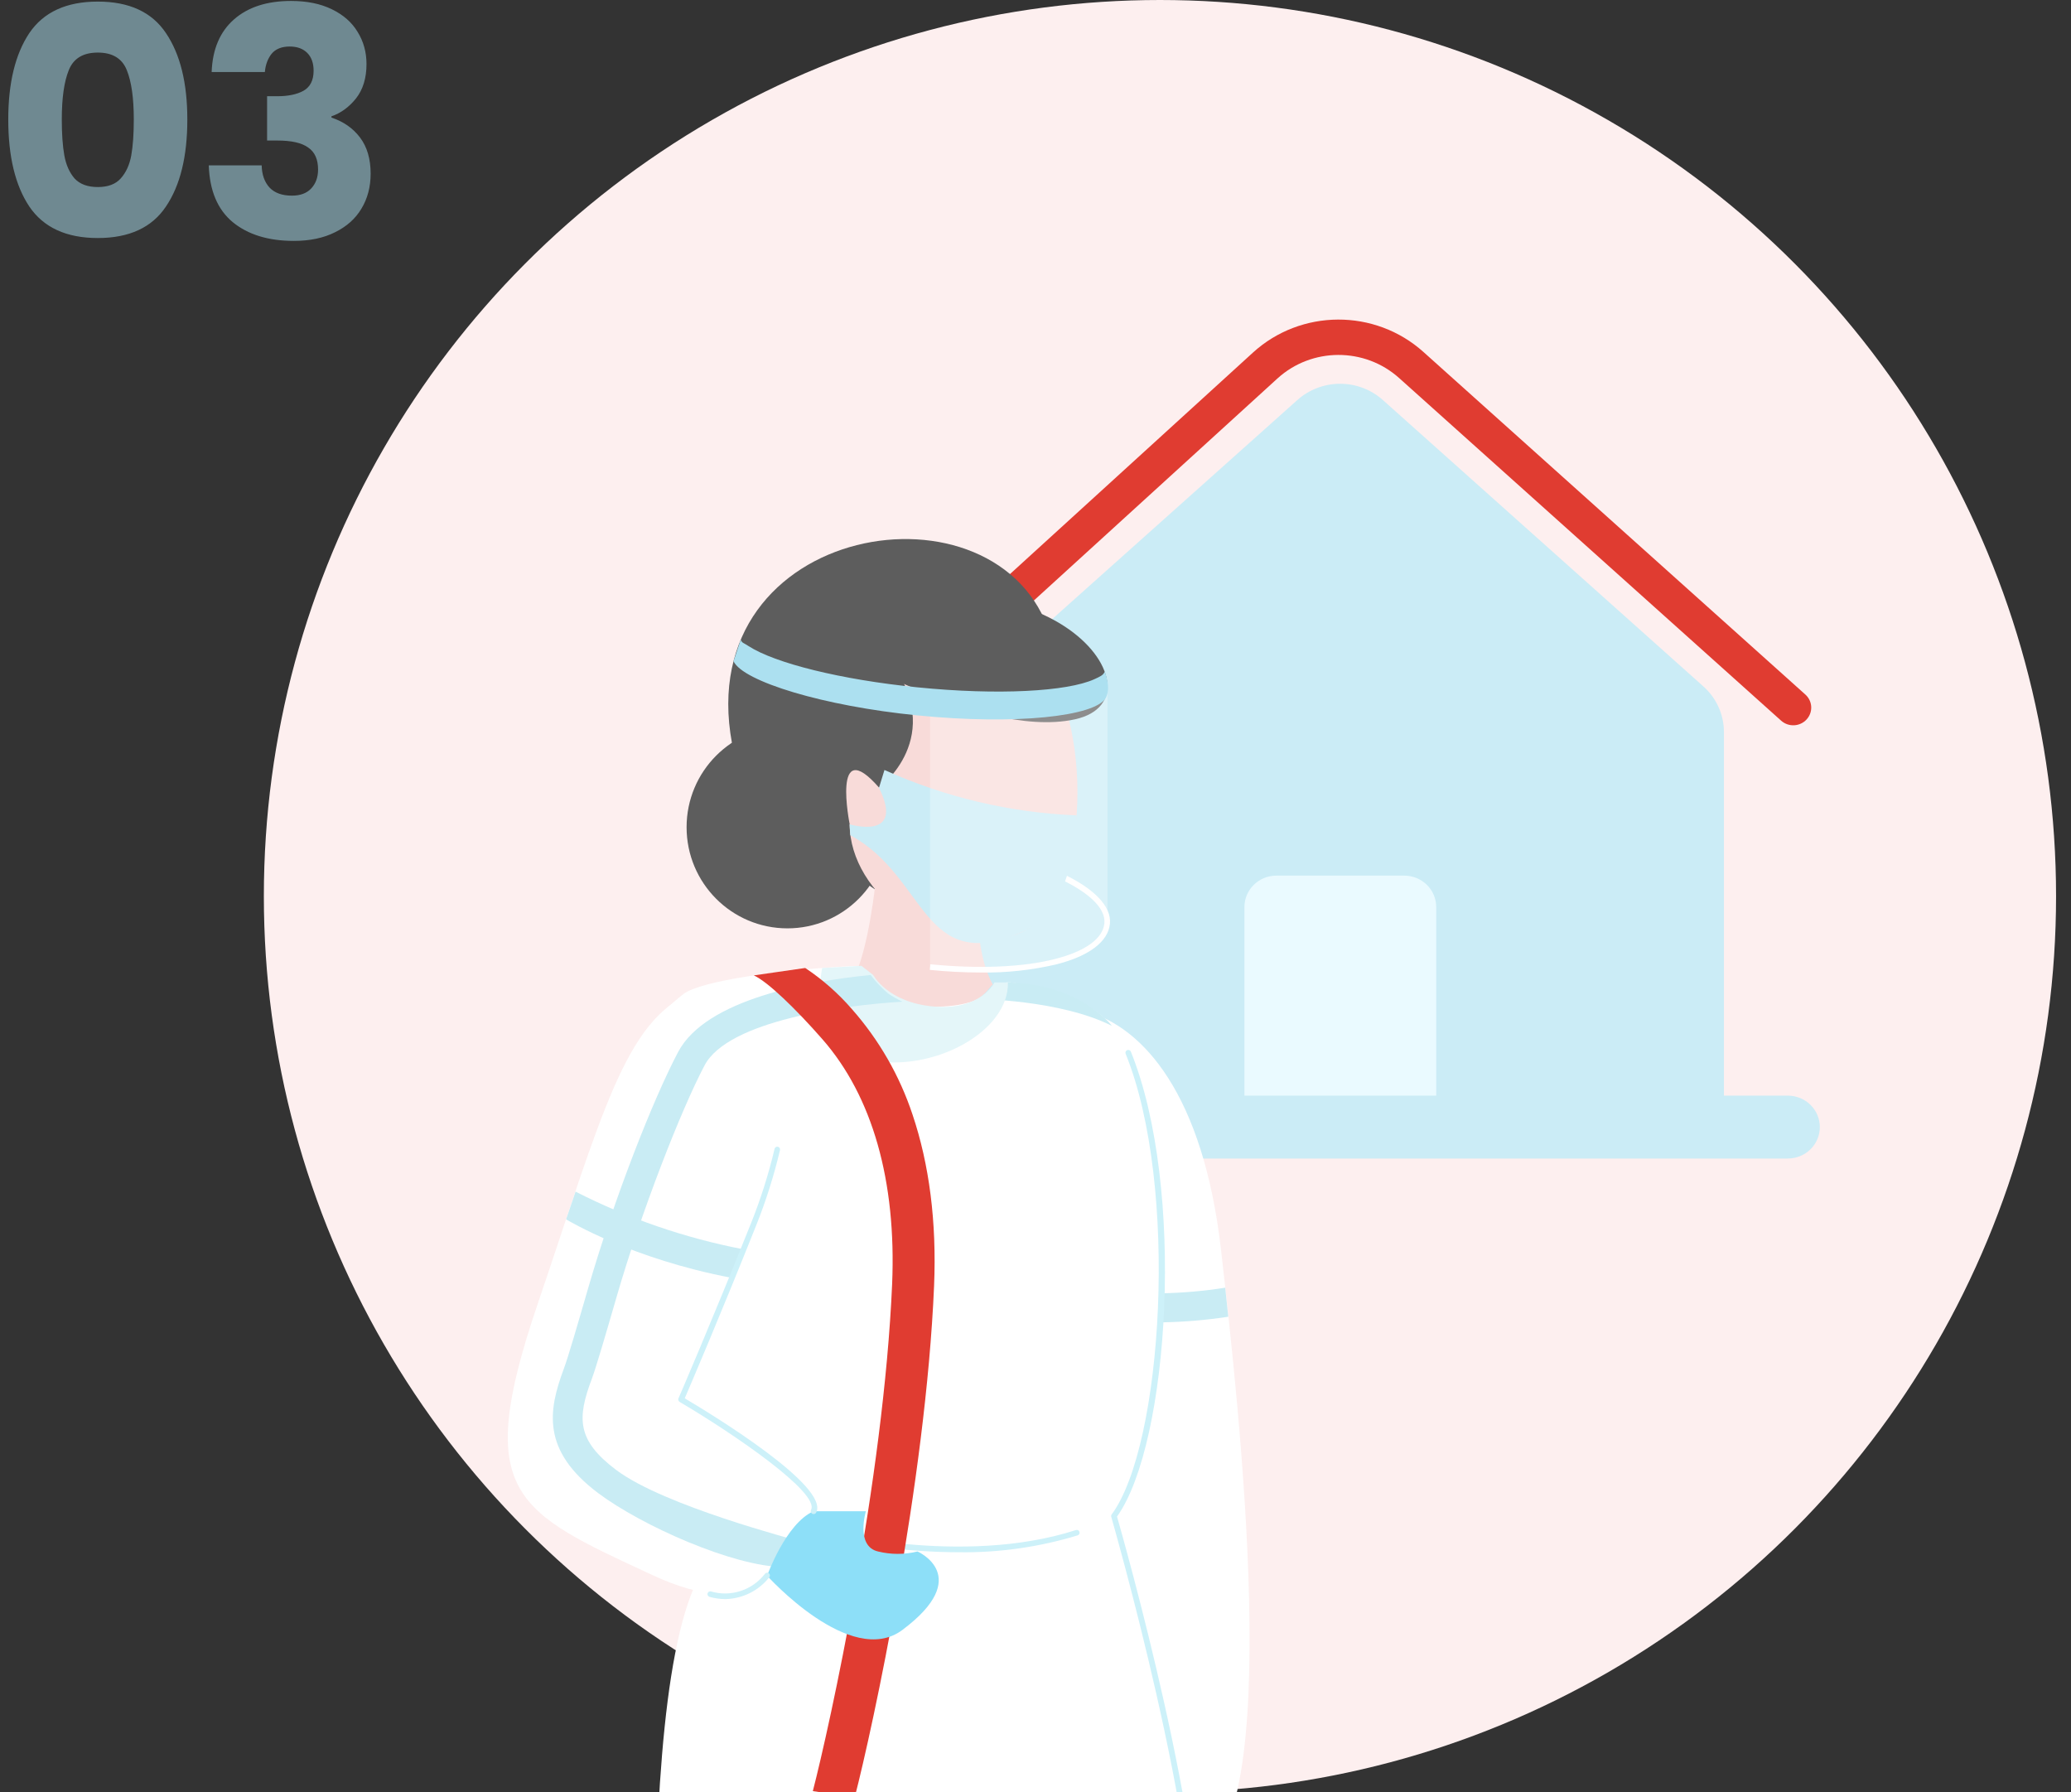 <svg width="208" height="180" viewBox="0 0 208 180" fill="none" xmlns="http://www.w3.org/2000/svg">
<rect x="0" y="0" width="208" height="180" fill="#333333" stroke="none"/>
<path opacity="0.5" d="M0.83 12C0.83 8.331 1.534 5.44 2.942 3.328C4.371 1.216 6.665 0.16 9.822 0.16C12.979 0.16 15.262 1.216 16.67 3.328C18.099 5.44 18.814 8.331 18.814 12C18.814 15.712 18.099 18.624 16.67 20.736C15.262 22.848 12.979 23.904 9.822 23.904C6.665 23.904 4.371 22.848 2.942 20.736C1.534 18.624 0.83 15.712 0.83 12ZM13.438 12C13.438 9.845 13.203 8.192 12.734 7.04C12.265 5.867 11.294 5.28 9.822 5.28C8.35 5.28 7.379 5.867 6.91 7.04C6.441 8.192 6.206 9.845 6.206 12C6.206 13.451 6.291 14.656 6.462 15.616C6.633 16.555 6.974 17.323 7.486 17.92C8.019 18.496 8.798 18.784 9.822 18.784C10.846 18.784 11.614 18.496 12.126 17.92C12.659 17.323 13.011 16.555 13.182 15.616C13.353 14.656 13.438 13.451 13.438 12ZM21.257 7.232C21.342 4.949 22.089 3.189 23.497 1.952C24.905 0.715 26.814 0.096 29.225 0.096C30.825 0.096 32.19 0.373 33.321 0.928C34.473 1.483 35.337 2.24 35.913 3.2C36.51 4.16 36.809 5.237 36.809 6.432C36.809 7.84 36.457 8.992 35.753 9.888C35.049 10.763 34.228 11.36 33.289 11.68V11.808C34.505 12.213 35.465 12.885 36.169 13.824C36.873 14.763 37.225 15.968 37.225 17.44C37.225 18.763 36.916 19.936 36.297 20.96C35.7 21.963 34.814 22.752 33.641 23.328C32.489 23.904 31.113 24.192 29.513 24.192C26.953 24.192 24.905 23.563 23.369 22.304C21.854 21.045 21.054 19.147 20.969 16.608H26.281C26.302 17.547 26.569 18.293 27.081 18.848C27.593 19.381 28.34 19.648 29.321 19.648C30.153 19.648 30.793 19.413 31.241 18.944C31.71 18.453 31.945 17.813 31.945 17.024C31.945 16 31.614 15.264 30.953 14.816C30.313 14.347 29.278 14.112 27.849 14.112H26.825V9.664H27.849C28.937 9.664 29.812 9.483 30.473 9.12C31.156 8.736 31.497 8.064 31.497 7.104C31.497 6.336 31.284 5.739 30.857 5.312C30.43 4.885 29.844 4.672 29.097 4.672C28.286 4.672 27.678 4.917 27.273 5.408C26.889 5.899 26.665 6.507 26.601 7.232H21.257Z" fill="#ACE0F0"/>
<circle cx="116.5" cy="90" r="90" fill="#FDEFEF"/>
<g clip-path="url(#clip0_908_7166)">
<rect x="117.862" y="84.56" width="27.695" height="28.47" fill="#EAFAFF"/>
<path d="M179.563 110.03H173.142V73.532C173.144 72.652 172.956 71.782 172.589 70.979C172.222 70.176 171.685 69.46 171.015 68.877L138.908 40.191C137.731 39.129 136.191 38.54 134.594 38.54C132.996 38.54 131.457 39.129 130.279 40.191L98.173 68.877C97.515 69.468 96.99 70.187 96.631 70.989C96.272 71.79 96.086 72.657 96.086 73.532V110.03H89.664C88.813 110.03 87.996 110.363 87.394 110.955C86.792 111.547 86.454 112.35 86.454 113.187C86.454 114.024 86.792 114.827 87.394 115.419C87.996 116.011 88.813 116.344 89.664 116.344H179.563C180.415 116.344 181.231 116.011 181.834 115.419C182.436 114.827 182.774 114.024 182.774 113.187C182.774 112.35 182.436 111.547 181.834 110.955C181.231 110.363 180.415 110.03 179.563 110.03ZM144.246 110.03H124.982V91.091C124.982 90.254 125.32 89.451 125.922 88.859C126.524 88.267 127.341 87.934 128.192 87.934H141.035C141.887 87.934 142.703 88.267 143.305 88.859C143.908 89.451 144.246 90.254 144.246 91.091V110.03Z" fill="#CBECF6"/>
<path fill-rule="evenodd" clip-rule="evenodd" d="M140.52 37.964C137.052 34.853 131.738 34.874 128.295 38.012L91.555 71.5C90.824 72.167 89.681 72.124 89.003 71.405C88.325 70.686 88.368 69.563 89.1 68.896L125.839 35.408C130.659 31.015 138.099 30.986 142.955 35.34L181.321 69.75C182.058 70.411 182.11 71.534 181.438 72.258C180.766 72.983 179.624 73.034 178.887 72.373L140.52 37.964Z" fill="#E03C31"/>
<path d="M79.085 93.23C84.679 93.23 89.213 88.683 89.213 83.073C89.213 77.463 84.679 72.915 79.085 72.915C73.492 72.915 68.957 77.463 68.957 83.073C68.957 88.683 73.492 93.23 79.085 93.23Z" fill="#5D5D5D"/>
<path d="M87.854 89.3C87.854 89.3 86.854 97.998 84.989 99.108L94.112 117.627L103.054 101.908C103.054 101.908 98.633 100.962 98.263 92.809L87.854 89.3Z" fill="#F8DBD9"/>
<path d="M98.533 97.665C96.813 97.663 95.093 97.575 93.382 97.4L93.438 96.837C98.263 97.315 102.69 97.135 105.914 96.318C108.987 95.546 110.762 94.267 110.919 92.724C111.234 89.529 103.218 85.997 93.404 85.017L93.46 84.453C103.92 85.496 111.835 89.152 111.475 92.775C111.296 94.572 109.369 96.025 106.049 96.859C103.585 97.43 101.062 97.701 98.533 97.665Z" fill="white"/>
<path d="M87.854 89.299C87.854 89.299 74.631 80.679 73.519 74.651C69.396 52.425 100.415 47.422 105.487 63.76L87.854 89.299Z" fill="#5D5D5D"/>
<path d="M89.286 66.201C89.286 66.201 100.111 60.91 104.913 66.837C109.716 72.764 109.716 91.288 101.959 93.88C94.201 96.471 85.337 89.806 85.337 82.77C85.337 82.77 83.489 73.592 88.292 79.102C88.292 79.113 95.218 73.992 89.286 66.201Z" fill="#F8DBD9"/>
<path d="M81.275 63.597C81.275 63.597 98.015 74.403 107.952 72.239C117.889 70.076 104.11 52.363 81.275 63.597Z" fill="#5D5D5D"/>
<path d="M88.831 77.327C94.918 80.066 101.471 81.613 108.138 81.885C108.138 81.885 108.233 91.124 102.717 93.569C92.572 98.076 93.128 88.02 85.399 83.879L85.326 82.781C85.326 82.781 90.943 84.471 88.28 79.113L88.831 77.327Z" fill="#CBECF6"/>
<g opacity="0.3">
<path d="M111.229 68.944V92.578C111.229 92.578 111.622 97.963 93.411 97.118V70.459C93.411 70.459 106.971 71.704 111.229 68.944Z" fill="white"/>
</g>
<path d="M74.394 64.251L73.669 66.403C74.624 68.431 82.697 70.91 92.167 71.845C102.003 72.825 110.036 71.946 111.064 70.076C111.626 69.011 110.952 67.456 110.952 67.456C110.795 67.811 110.508 67.935 109.907 68.211C107.177 69.451 100.217 69.834 92.167 69.028C84.393 68.251 77.832 66.588 75.203 64.898C74.624 64.51 74.563 64.611 74.394 64.251Z" fill="#ACE0F0"/>
<path d="M109.054 101.569C114.823 103.113 120.85 109.935 122.631 125.507C124.412 141.079 129.203 183.705 120.171 186.595L112.233 186.899C112.233 186.899 109.762 146.302 109.425 137.209C109.088 128.116 98.342 98.702 109.054 101.569Z" fill="white"/>
<path d="M113.284 105.716C118.716 119.131 117.115 145.153 111.851 152.252C111.851 152.252 121.041 183.863 120.277 198.106C119.513 212.348 118.783 234.63 120.356 244.512C121.929 254.394 121.036 267.943 116.862 279.442C116.862 279.442 106.548 283.808 104.633 279.442C102.717 275.075 97.971 261.751 97.016 246.591C96.061 231.43 93.044 205.295 93.044 205.295C93.044 205.295 87.803 236.709 88.522 244.979C89.241 253.25 87.084 272.985 81.821 281.38C76.557 289.774 69.131 285.391 67.216 281.38C65.3 277.368 61.233 260.377 64.345 242.224C67.457 224.072 62.604 170.072 70.755 157.384C70.755 157.384 62.076 138.139 62.329 130.787C62.581 123.435 57.206 108.691 68.631 99.835C70.401 98.46 78.709 97.356 85.596 97.018C88.157 96.888 87.764 101.108 93.567 101.108C100.308 101.108 99.15 98.291 101.768 98.697C108.593 99.739 111.75 101.925 113.284 105.716Z" fill="white"/>
<path d="M116.677 132.798C118.915 132.759 121.148 132.571 123.361 132.234L123.053 129.316C120.928 129.652 118.783 129.841 116.632 129.88L116.677 132.798Z" fill="#C9ECF4"/>
<path d="M98.234 100.324C98.234 100.324 106.475 100.398 111.676 103.023C111.676 103.023 108.536 98.769 101.003 98.657C99.15 98.634 99.818 99.209 98.234 100.324Z" fill="#C9ECF4"/>
<path d="M99.881 98.657C99.881 98.657 98.533 101.474 93.837 101.085C89.141 100.697 87.703 97.913 87.703 97.913L86.512 96.99L82.579 97.209C82.579 97.209 80.765 105.097 87.225 106.443C93.685 107.79 101.358 103.598 101.229 98.657H99.881Z" fill="#E4F6F9"/>
<path d="M69.434 99.699C62.733 102.578 60.447 111.969 53.97 131.045C47.493 150.122 51.723 151.767 65.553 158.189C75.664 162.893 78.894 157.817 80.349 154.341C83.045 147.919 76.737 147.017 67.053 140.313C67.053 140.313 82.956 109.518 78.731 103.372C74.507 97.225 69.434 99.699 69.434 99.699Z" fill="white"/>
<path d="M80.175 154.759C79.967 154.635 66.744 151.271 61.885 147.62C57.913 144.629 57.952 142.415 59.447 138.449C59.907 137.204 60.806 134.105 61.946 130.178C64.384 121.756 68.389 111.479 70.766 106.984C73.142 102.488 84.809 100.933 90.629 100.595C90.132 100.351 89.651 100.074 89.191 99.767C88.54 99.217 87.954 98.595 87.444 97.913C81.264 98.522 70.917 100.33 68.109 105.643C65.592 110.398 61.688 120.336 59.065 129.384C57.992 133.096 57.059 136.302 56.632 137.446C55.054 141.666 54.386 145.66 60.065 149.936C64.412 153.204 73.675 157.339 78.748 157.373C78.748 157.373 79.158 156.775 79.574 156.015C79.795 155.606 79.995 155.187 80.175 154.759Z" fill="#C9ECF4"/>
<path d="M73.445 128.318L74.602 125.45C68.762 124.318 63.108 122.373 57.806 119.67L56.856 122.453C57.148 122.622 63.502 126.431 73.445 128.318Z" fill="#C9ECF4"/>
<path d="M96.286 155.885C91.568 155.869 86.868 155.302 82.281 154.195C82.246 154.185 82.212 154.169 82.183 154.147C82.153 154.125 82.128 154.097 82.109 154.065C82.091 154.033 82.078 153.998 82.073 153.961C82.068 153.924 82.07 153.887 82.079 153.851C82.089 153.815 82.106 153.781 82.129 153.752C82.151 153.722 82.18 153.698 82.212 153.679C82.245 153.661 82.28 153.649 82.317 153.645C82.354 153.641 82.392 153.644 82.428 153.654C82.562 153.688 96.555 157.372 108.065 153.654C108.1 153.643 108.137 153.638 108.174 153.642C108.21 153.645 108.246 153.656 108.278 153.673C108.311 153.69 108.34 153.714 108.363 153.743C108.386 153.771 108.403 153.804 108.413 153.84C108.425 153.874 108.429 153.911 108.426 153.948C108.423 153.984 108.413 154.02 108.396 154.052C108.38 154.085 108.357 154.113 108.329 154.137C108.301 154.16 108.269 154.178 108.234 154.189C104.362 155.368 100.332 155.94 96.286 155.885Z" fill="#CDF1F9"/>
<path d="M89.601 128.95C90.039 118.595 87.618 110.094 82.602 104.37C79.9 101.282 77.091 98.578 75.709 97.953L80.871 97.209C82.618 98.371 84.2 99.766 85.573 101.355C88.286 104.431 90.351 108.024 91.645 111.919C93.331 116.916 94.083 122.708 93.814 129.13C92.977 148.849 87.635 173.576 85.848 180.472C84.421 180.291 83.04 180.094 81.635 179.874C83.315 173.401 88.752 148.595 89.601 128.95Z" fill="#E03C31"/>
<path d="M81.702 151.768H86.965C86.965 151.768 85.909 155.277 88.184 155.807C89.487 156.128 90.847 156.128 92.15 155.807C92.15 155.807 97.846 158.292 90.622 163.694C85.426 167.565 77.045 158.241 77.045 158.241C77.045 158.241 78.927 152.996 81.702 151.768Z" fill="#8DDFF8"/>
<path d="M120.299 198.388C120.225 198.382 120.157 198.347 120.107 198.292C120.058 198.236 120.032 198.163 120.035 198.089C120.766 184.055 111.688 152.646 111.609 152.331C111.595 152.289 111.592 152.245 111.6 152.201C111.608 152.158 111.626 152.117 111.654 152.083C116.789 145.137 118.435 119.114 113.053 105.824C113.039 105.789 113.033 105.752 113.033 105.715C113.034 105.678 113.041 105.642 113.056 105.608C113.071 105.574 113.092 105.543 113.118 105.517C113.145 105.491 113.176 105.471 113.21 105.457C113.279 105.429 113.356 105.43 113.424 105.458C113.493 105.487 113.547 105.541 113.576 105.609C119.092 119.243 117.451 144.939 112.188 152.303C112.834 154.556 121.322 184.461 120.614 198.117C120.612 198.156 120.602 198.194 120.585 198.229C120.568 198.264 120.544 198.295 120.514 198.32C120.485 198.345 120.451 198.364 120.414 198.376C120.377 198.387 120.338 198.391 120.299 198.388Z" fill="#CDF1F9"/>
<path d="M81.703 152.048C81.657 152.047 81.613 152.035 81.573 152.014C81.508 151.979 81.459 151.918 81.437 151.847C81.415 151.775 81.421 151.698 81.455 151.631C82.354 149.941 73.838 144.076 68.26 140.786C68.201 140.752 68.156 140.697 68.134 140.631C68.112 140.566 68.115 140.495 68.142 140.431C68.176 140.358 71.35 133.023 75.445 122.803C76.41 120.388 77.195 117.904 77.793 115.372C77.801 115.336 77.816 115.301 77.837 115.271C77.859 115.241 77.886 115.215 77.917 115.196C77.949 115.176 77.984 115.164 78.02 115.158C78.057 115.152 78.094 115.154 78.13 115.163C78.202 115.181 78.264 115.226 78.303 115.289C78.342 115.353 78.355 115.429 78.338 115.501C77.733 118.06 76.941 120.57 75.967 123.011C72.288 132.234 69.339 139.107 68.772 140.426C71.681 142.149 83.343 149.282 81.972 151.896C81.947 151.945 81.907 151.985 81.86 152.012C81.812 152.039 81.757 152.051 81.703 152.048Z" fill="#CDF1F9"/>
<path d="M72.856 160.589C72.316 160.587 71.779 160.511 71.26 160.364C71.189 160.343 71.128 160.295 71.091 160.23C71.055 160.164 71.045 160.087 71.064 160.015C71.085 159.943 71.133 159.883 71.198 159.847C71.264 159.811 71.341 159.802 71.412 159.823C72.386 160.107 73.424 160.09 74.388 159.774C75.353 159.459 76.201 158.859 76.822 158.054C76.842 158.024 76.869 157.998 76.9 157.978C76.93 157.958 76.965 157.945 77.001 157.939C77.037 157.932 77.074 157.933 77.11 157.942C77.146 157.95 77.179 157.965 77.209 157.987C77.24 158.008 77.265 158.035 77.285 158.067C77.305 158.098 77.319 158.133 77.325 158.17C77.331 158.206 77.33 158.244 77.322 158.28C77.314 158.316 77.298 158.351 77.276 158.381C76.748 159.053 76.077 159.6 75.313 159.982C74.548 160.363 73.709 160.571 72.856 160.589Z" fill="#CDF1F9"/>
</g>
<defs>
<clipPath id="clip0_908_7166">
<rect width="132" height="148" fill="white" transform="translate(51 32)"/>
</clipPath>
</defs>
</svg>
